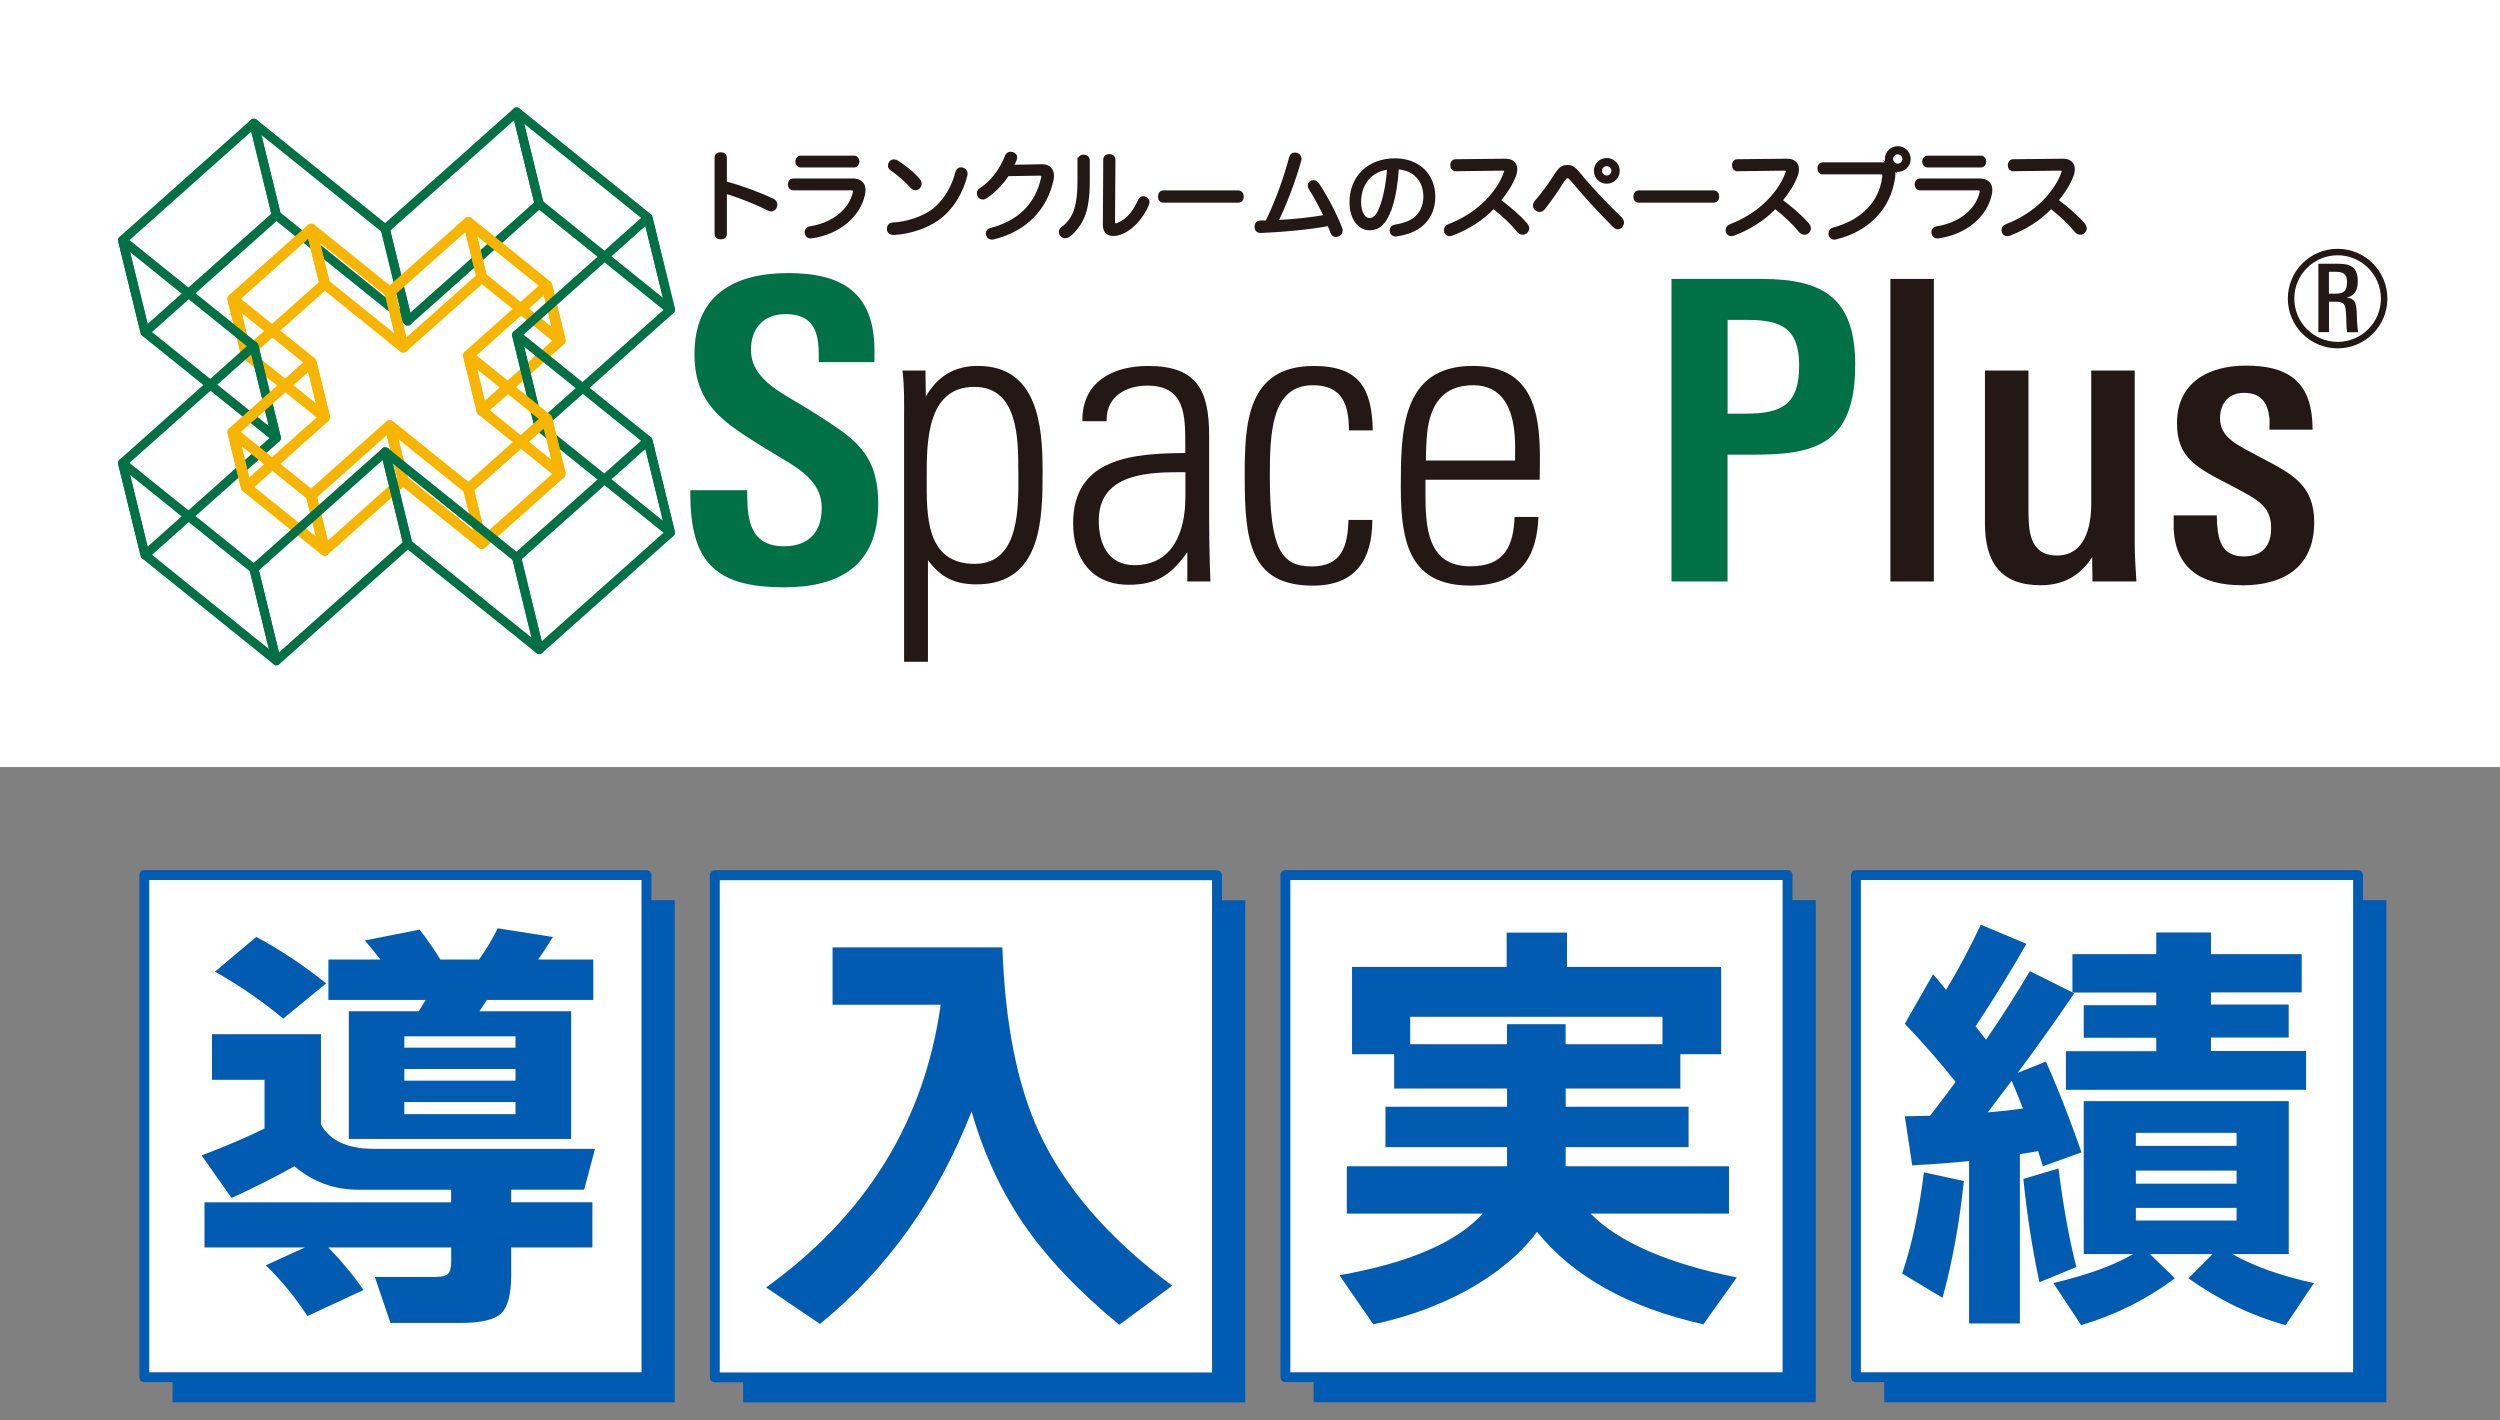 <?xml version="1.0" encoding="UTF-8"?><svg id="_レイヤー_1" xmlns="http://www.w3.org/2000/svg" viewBox="0 0 440 250"><rect x="0" y="0" width="440" height="250" fill="#808080" stroke="none"/><defs><style>.cls-1{fill:none;stroke-width:1.14px;}.cls-1,.cls-2{stroke:#231815;}.cls-3{stroke:#005bb2;stroke-linejoin:round;stroke-width:1.74px;}.cls-3,.cls-4{fill:#fff;}.cls-5{fill:#005bb1;}.cls-6,.cls-2{fill:#231815;}.cls-7{fill:#f8b500;}.cls-8{fill:#007047;}.cls-9{fill:#006f46;}.cls-2{stroke-miterlimit:10;stroke-width:.65px;}.cls-10{fill:#005bb2;}</style></defs><rect class="cls-4" width="440" height="135"/><rect class="cls-10" x="30.37" y="158.42" width="88.38" height="88.38"/><rect class="cls-10" x="130.79" y="158.44" width="88.38" height="88.38"/><rect class="cls-10" x="231.2" y="158.42" width="88.38" height="88.38"/><rect class="cls-10" x="331.62" y="158.42" width="88.38" height="88.38"/><rect class="cls-3" x="25.4" y="154.01" width="88.38" height="88.38"/><rect class="cls-3" x="125.81" y="154.04" width="88.38" height="88.38"/><rect class="cls-3" x="226.23" y="154.01" width="88.38" height="88.38"/><rect class="cls-3" x="326.64" y="154.01" width="88.38" height="88.38"/><path class="cls-5" d="M51.83,205.26c-3.67,2.04-7.36,3.9-11.08,5.58l-5.27-7.49c4.43-1.68,8.13-3.26,11.08-4.74v-8.56h-9.25v-8.03h19.18v15.9c1.58,2.85,4.69,4.28,9.33,4.28h38.9l-1.91,7.18h-12.84v2.22h14.29v7.95h-14.29v4.81c0,3.41-.59,5.68-1.76,6.8-1.17,1.12-3.57,1.68-7.18,1.68h-12.31l-2.75-8.1h10.62c1.12,0,1.87-.18,2.25-.53.38-.36.57-1.07.57-2.14v-2.52h-21.63c2.34,2.39,4.41,4.89,6.19,7.49l-9.86,4.59c-2.19-3.36-4.64-6.34-7.34-8.94l6.88-3.13h-17.66v-7.95h43.41v-2.22h-16.36c-4.23,0-7.98-1.38-11.24-4.13h.03,0ZM57.41,173.08l-7.57,6.19c-3.67-3.06-7.67-5.81-12-8.26l7.26-6.11c4.13,2.19,8.23,4.92,12.31,8.18h0ZM66.96,168.88c-.71-.92-1.63-2.04-2.75-3.36l9.63-1.91c1.22,1.53,2.45,3.29,3.67,5.27h6.8c1.17-1.63,2.27-3.46,3.29-5.5l9.71,1.53c-.87,1.43-1.73,2.75-2.6,3.97h9.71v7.11h-18.73c-.31.46-.74,1.12-1.3,1.99h16.13v22.47h-39.13v-22.47h12.31c.05-.1.46-.76,1.22-1.99h-17.12v-7.11h9.17,0ZM90.73,184.39v-1.99h-19.57v1.99h19.57ZM90.73,190.2v-2.06h-19.57v2.06h19.57ZM90.73,196.09v-2.14h-19.57v2.14h19.57Z"/><path class="cls-5" d="M170.99,195.63c-5.96,15.29-14.85,27.75-26.68,37.38l-9.48-6.42c17.63-12.69,27.87-29.27,30.73-49.76h-19.03v-10.09h29.89c.46,13.4,2.62,24.28,6.5,32.64,4.53,9.73,12.33,18.7,23.39,26.9l-9.32,6.88c-7.08-5.81-12.71-11.74-16.89-17.81-3.97-5.86-7.01-12.43-9.1-19.72h0Z"/><path class="cls-5" d="M270.51,216.8c-2.9,3.92-7.03,7.36-12.38,10.32-4.99,2.7-10.47,4.69-16.43,5.96l-5.96-8.64c12.18-2.14,20.59-5.76,25.22-10.85h-23.92v-8.33h28.2v-3.36h-21.4v-7.11h21.4v-3.21h-19.87v-6.04h-7.41v-15.36h27.21v-6.04h10.62v6.04h27.13v15.36h-7.18v6.04h-20.18v3.21h21.63v7.11h-21.63v3.36h28.74v8.33h-24.38c4.99,5.04,13.58,8.79,25.76,11.24l-5.89,8.25c-13.15-2.96-22.91-8.38-29.27-16.28h0ZM292.6,183.78v-4.82h-44.41v4.82h17.04v-3.52h10.32v3.52h17.05Z"/><path class="cls-5" d="M345.64,207.86c-.77,7.34-2.01,14.19-3.75,20.56l-7.11-4.28c1.73-5.09,3.01-11.03,3.82-17.81l7.03,1.53h0ZM405.87,191.81h-42.27v-6.8h15.9v-2.37h-12.76v-5.73h12.76v-2.22h-14.75l.3.15c-2.96,4.38-6.27,9.05-9.94,13.99l4.97-1.99c1.88,4.13,3.97,9.45,6.27,15.97l-6.8,2.45c-.21-.61-.49-1.5-.84-2.67-.46.1-1.53.28-3.21.53v29.81h-8.94v-28.59c-2.9.31-6.24.56-10.01.76l-1.3-8.64,4.43-.08c.46-.56,1.96-2.55,4.51-5.96-2.75-3.46-5.73-6.88-8.94-10.24l4.97-8.71c.31.31,1.07,1.22,2.29,2.75,2.29-3.82,4.33-7.64,6.11-11.47l8.03,3.36c-2.6,4.59-5.58,9.43-8.94,14.52l1.83,2.37c2.8-4.08,5.38-8.1,7.72-12.08l7.49,3.74v-6.73h14.75v-3.82h9.63v3.82h15.97v6.73h-15.97v2.14h13.68v5.81h-13.68v2.37h16.74v6.83h0ZM349.85,195.78c2.39-.2,4.46-.43,6.19-.69-.76-1.94-1.43-3.57-1.99-4.89-.92,1.22-2.32,3.08-4.2,5.58ZM365.44,222.99l-6.5,2.68c-1.22-5.66-2.17-11.72-2.83-18.19l6.19-1.83c.77,6.32,1.81,12.1,3.13,17.35h0ZM382.79,224.98c-4.99,3.72-10.5,6.47-16.51,8.25l-4.89-7.41c6.01-1.43,10.7-3.13,14.06-5.12h-8.71v-26.9h36.08v26.9h-9.94c3.72,2.14,8.51,3.85,14.37,5.12l-4.97,7.41c-6.06-1.68-11.77-4.43-17.12-8.25l4.28-4.28h-11.08l4.43,4.28ZM393.64,201.67v-2.29h-17.73v2.29h17.73ZM393.64,208.32v-2.29h-17.73v2.29h17.73ZM393.64,214.81v-2.22h-17.73v2.22h17.73Z"/><path class="cls-8" d="M71.67,57.28l-.13-.03c-.27-.08-.48-.3-.55-.59l-3.95-16.17c-.07-.31.03-.61.26-.8l23.29-20.75.34-.03c.08,0,.16.01.24.04.25.08.45.28.53.54l3.96,16.21c.06.3-.03.59-.24.78l-23.31,20.76-.34.03h-.1ZM72.22,55.02s20.01-17.82,21.78-19.4c-.49-2.01-2.75-11.26-3.53-14.44-3.78,3.37-19.43,17.31-21.78,19.4.4,1.62,3.53,14.44,3.53,14.44Z"/><path class="cls-8" d="M71.53,57.28l-.27-.18-23.3-18.75-.1-.29-3.96-16.18c-.07-.36.07-.69.36-.86l.16-.1.26-.02c.18,0,.36.06.5.17l23.28,18.74.11.26,3.97,16.23c.08.34-.07.69-.36.86l-.16.1-.26.02h-.23ZM70.44,54.4s-3.05-12.49-3.34-13.65c-1.75-1.41-16.28-13.11-21.09-16.98.94,3.83,2.98,12.2,3.34,13.65,1.14.91,21.09,16.98,21.09,16.98Z"/><path class="cls-7" d="M43.23,63.23l-.17-.04c-.32-.09-.56-.35-.64-.67l-2.37-9.68c-.08-.33.02-.68.28-.91l13.83-12.32c.17-.15.39-.23.62-.23h.1l.17.04c.31.1.55.35.63.66l2.36,9.68c.08.33-.03.69-.29.92l-13.82,12.31c-.18.15-.39.23-.62.23h-.09ZM43.86,60.58c1.72-1.53,11.68-10.41,12.26-10.92-.18-.72-1.87-7.64-1.87-7.64-2.63,2.34-10.61,9.46-12.25,10.92.32,1.31,1.36,5.58,1.87,7.64Z"/><path class="cls-7" d="M57.04,97.8l-.17-.04c-.3-.09-.54-.34-.63-.66l-2.37-9.68c-.08-.35.04-.7.29-.92l13.81-12.31c.17-.15.39-.24.62-.24h.09l.16.04c.35.12.57.37.64.68l2.36,9.67c.08.33-.03.7-.3.92l-13.81,12.3c-.17.15-.39.24-.62.24h-.1ZM57.68,95.15c2.63-2.34,10.62-9.46,12.26-10.92-.32-1.31-1.36-5.58-1.87-7.64-1.49,1.33-11.55,10.29-12.26,10.92.32,1.31,1.36,5.58,1.87,7.64Z"/><path class="cls-7" d="M84.67,73.18l-.19-.06c-.27-.07-.51-.33-.59-.65l-2.36-9.68c-.08-.33.03-.69.29-.92l13.81-12.31c.16-.15.38-.24.62-.24h.1l.17.04c.33.11.56.36.63.67l2.37,9.68c.08.33-.03.68-.28.9l-13.83,12.32c-.17.15-.39.24-.61.24h-.12ZM85.32,70.54c1.29-1.15,11.42-10.17,12.26-10.92-.29-1.17-1.87-7.64-1.87-7.64,0,0-11.13,9.92-12.26,10.92,0,0,1.54,6.3,1.87,7.64Z"/><path class="cls-7" d="M57.16,74.36c-.21,0-.41-.07-.58-.2l-13.83-11.14c-.15-.1-.27-.3-.32-.52l-2.36-9.66c-.1-.37.06-.77.39-.99.17-.1.34-.15.51-.15.21,0,.42.07.58.21l13.82,11.12c.16.13.27.3.32.5l2.36,9.68c.09.37-.06.77-.38.99-.18.11-.35.16-.51.16h0ZM55.6,70.99s-1.51-6.16-1.64-6.72c-1.22-.98-8.26-6.65-11.45-9.21,0,0,1.42,5.82,1.64,6.71,1.19.96,8.24,6.64,11.45,9.22Z"/><path class="cls-7" d="M84.79,96.62c-.21,0-.41-.07-.57-.2l-13.83-11.14c-.15-.12-.27-.29-.32-.49l-2.37-9.69c-.09-.39.06-.79.4-1,.14-.09.32-.15.5-.15.2,0,.41.07.57.19l13.84,11.13c.18.17.27.32.32.5l2.37,9.69c.09.38-.07.78-.4,1-.14.09-.31.15-.5.15ZM83.24,93.25c-.56-2.3-1.42-5.8-1.64-6.72-1.22-.98-8.26-6.65-11.45-9.21.56,2.3,1.42,5.81,1.64,6.71,1.21.97,8.23,6.63,11.45,9.22Z"/><path class="cls-7" d="M98.62,60.86c-.21,0-.42-.07-.58-.2l-13.82-11.13c-.16-.12-.28-.31-.32-.52l-2.36-9.66c-.1-.38.06-.78.4-1,.15-.1.33-.15.5-.15.21,0,.42.07.58.2l13.82,11.13c.15.12.27.3.32.52l2.36,9.66c.09.38-.07.78-.4,1-.16.1-.33.15-.5.15h0ZM97.07,57.5l-1.64-6.71s-9.05-7.29-11.45-9.22c.56,2.3,1.42,5.81,1.64,6.72,0,0,8.8,7.09,11.45,9.22Z"/><path class="cls-7" d="M70.86,62.04l-.18-.04c-.31-.1-.54-.35-.62-.66l-2.36-9.68c-.08-.32.02-.67.28-.91l13.83-12.32c.18-.15.39-.24.62-.24h.1l.17.04c.32.1.55.35.62.67l2.37,9.68c.08.34-.03.68-.29.91l-13.82,12.31c-.17.15-.39.24-.62.24h-.11ZM71.51,59.4c2.63-2.34,10.61-9.46,12.26-10.92-.32-1.31-1.36-5.58-1.87-7.64-2.63,2.34-10.61,9.46-12.26,10.92.32,1.31,1.37,5.58,1.87,7.64Z"/><path class="cls-7" d="M70.97,62.04c-.22,0-.43-.08-.59-.22l-13.81-11.12c-.15-.12-.26-.28-.31-.47l-2.37-9.71c-.1-.39.07-.79.41-1,.14-.09.31-.14.49-.14.21,0,.42.07.58.2l13.82,11.13c.16.12.27.3.32.5l2.37,9.68c.09.38-.06.78-.39,1-.16.1-.33.15-.5.15h0ZM69.42,58.68c-.56-2.31-1.42-5.82-1.64-6.71l-11.45-9.22s1.45,5.94,1.64,6.72c1.2.97,8.24,6.63,11.45,9.22Z"/><path class="cls-8" d="M25.42,59.26l-.14-.04c-.25-.06-.47-.29-.53-.58l-3.95-16.17c-.07-.29.03-.61.26-.8l23.29-20.75.34-.03c.07,0,.15.01.22.03.28.09.48.31.55.58l3.95,16.19c.07.27-.02.58-.24.78l-23.31,20.76-.34.03h-.1ZM25.98,57s20.29-18.07,21.78-19.4c-.23-.93-3.11-12.75-3.53-14.44-1.61,1.44-20.43,18.2-21.78,19.4.49,2.01,2.75,11.26,3.53,14.44Z"/><path class="cls-8" d="M94.79,115.12l-.13-.03c-.3-.11-.48-.31-.55-.56l-3.96-16.2c-.08-.25.01-.57.23-.77l23.32-20.77.34-.03c.06,0,.12,0,.18.02.35.11.55.35.6.62l3.95,16.15c.07.29-.03.6-.25.79l-23.3,20.76-.34.03h-.09ZM95.34,112.86c3.78-3.37,19.41-17.3,21.78-19.4l-3.53-14.44c-3.78,3.37-19.44,17.31-21.78,19.4.49,2,2.75,11.26,3.53,14.44Z"/><path class="cls-8" d="M25.42,98.47l-.14-.04c-.28-.09-.47-.31-.53-.59l-3.95-16.16c-.07-.3.03-.6.25-.79l23.3-20.76.34-.03c.08,0,.15.01.22.03.29.09.48.3.55.57l3.96,16.19c.08.26-.01.58-.24.78l-23.31,20.76-.34.03h-.1ZM25.98,96.21c3.78-3.37,19.43-17.31,21.78-19.4-.49-2.01-2.75-11.26-3.53-14.44-3.78,3.37-19.39,17.27-21.78,19.4.49,2.01,2.75,11.26,3.53,14.44Z"/><path class="cls-8" d="M94.76,75.91l-.15-.04c-.21-.04-.44-.26-.51-.55l-3.96-16.19c-.06-.31.04-.6.25-.78l23.3-20.76.34-.03c.07,0,.15.01.22.03.28.09.47.29.54.55l3.96,16.2c.08.26,0,.57-.23.77l-23.31,20.77-.34.03h-.11ZM95.33,73.65c2.55-2.27,21.78-19.41,21.78-19.41-.49-2-2.75-11.26-3.53-14.44-3.78,3.37-19.4,17.29-21.78,19.4.5,2.03,2.76,11.28,3.53,14.44Z"/><path class="cls-8" d="M48.41,77.88l-.27-.18-23.3-18.75-.09-.31-3.95-16.16c-.08-.34.06-.68.35-.86l.16-.1.26-.02c.18,0,.36.06.5.18l23.28,18.74.1.28,3.96,16.21c.09.32-.06.68-.35.86l-.16.1-.26.02h-.24ZM47.32,75c-.94-3.84-2.98-12.21-3.34-13.65-1.75-1.41-16.29-13.11-21.09-16.98.48,1.98,3.16,12.95,3.34,13.65.97.78,19.27,15.51,21.09,16.97Z"/><path class="cls-8" d="M117.78,94.52l-.26-.16-23.29-18.75-.11-.26-3.97-16.23c-.08-.34.07-.7.37-.87l.15-.09.25-.02c.16,0,.32.05.46.14l23.34,18.79.1.3,3.95,16.18c.08.33-.06.67-.35.86l-.16.1-.26.02h-.22ZM116.67,91.64c-.72-2.96-3.34-13.65-3.34-13.65-1.71-1.38-16.29-13.12-21.08-16.98,0,0,3.18,13,3.33,13.65,1.09.88,19.3,15.54,21.09,16.98Z"/><path class="cls-8" d="M48.43,117.08l-.26-.16-23.33-18.78-.09-.31-3.95-16.16c-.08-.33.06-.67.34-.85l.16-.1.26-.02c.19,0,.38.07.52.2l23.27,18.73.1.28,3.96,16.2c.09.33-.06.7-.37.87l-.15.09-.25.02h-.22ZM47.32,114.21c-.94-3.85-2.99-12.22-3.34-13.65-.78-.63-18.47-14.87-21.09-16.98,0,0,3.09,12.65,3.34,13.65.9.72,18.76,15.1,21.09,16.98Z"/><path class="cls-8" d="M117.78,55.3l-.27-.17-23.29-18.75-.1-.29-3.95-16.19c-.08-.34.06-.68.35-.86l.16-.1.26-.02c.18,0,.36.06.51.18l23.3,18.76.09.3,3.95,16.16c.08.34-.06.68-.35.86l-.16.1-.26.02h-.23ZM116.68,52.42c-.94-3.83-2.98-12.18-3.33-13.65-1.75-1.41-16.29-13.12-21.09-16.98.94,3.86,2.98,12.22,3.34,13.65.99.8,21.09,16.98,21.09,16.98Z"/><path class="cls-7" d="M43.23,86.67l-.17-.04c-.31-.09-.55-.34-.63-.67l-2.37-9.67c-.08-.32.02-.68.28-.91l13.82-12.31c.16-.15.39-.24.62-.24h.09l.17.04c.34.11.56.36.64.66l2.37,9.69c.08.33-.03.69-.29.92l-13.81,12.31c-.17.15-.39.24-.62.24h-.1ZM43.86,84.03c2.63-2.34,10.61-9.45,12.26-10.92-.16-.64-1.61-6.58-1.87-7.64,0,0-10.83,9.65-12.26,10.92.24,1,1.87,7.64,1.87,7.64Z"/><path class="cls-7" d="M98.61,84.31c-.21,0-.42-.07-.58-.21l-13.81-11.13c-.15-.12-.27-.29-.32-.49l-2.37-9.69c-.1-.38.07-.79.4-1,.15-.09.32-.14.5-.14.21,0,.42.07.58.21l13.82,11.12c.16.13.27.31.32.51l2.36,9.67c.09.39-.07.78-.4,1-.14.1-.32.15-.5.15ZM97.06,80.94s-1.44-5.91-1.64-6.72c-1.22-.98-8.25-6.64-11.45-9.22,0,0,1.51,6.19,1.64,6.72.6.48,9.83,7.92,11.45,9.21Z"/><path class="cls-7" d="M84.7,96.62l-.16-.04c-.33-.1-.57-.36-.64-.68l-2.36-9.67c-.09-.32.03-.69.29-.92l13.82-12.31c.17-.15.39-.24.61-.24h.12l.19.05c.27.08.51.33.59.64l2.37,9.69c.08.33-.02.67-.27.9l-13.84,12.33c-.19.15-.4.23-.62.23h-.09ZM85.32,93.98c2.65-2.36,10.61-9.45,12.26-10.92-.32-1.31-1.36-5.58-1.87-7.64-1.27,1.13-11.4,10.16-12.26,10.92.32,1.32,1.36,5.58,1.87,7.64Z"/><path class="cls-8" d="M94.65,115.11l-.26-.18-23.29-18.75-.1-.29-3.96-16.18c-.08-.36.08-.73.4-.89l.14-.07.23-.02c.18,0,.36.06.5.18l23.28,18.75.1.28,3.96,16.19c.08.33-.06.68-.34.86l-.16.11-.27.02h-.23ZM93.56,112.23c-.94-3.84-2.98-12.21-3.33-13.65-1.17-.94-19.59-15.78-21.09-16.98.55,2.25,3.19,13.05,3.34,13.66,1.82,1.46,16.31,13.13,21.09,16.97Z"/><path class="cls-7" d="M57.15,97.79c-.21,0-.41-.07-.58-.2l-13.83-11.13c-.13-.08-.27-.28-.32-.51l-2.36-9.66c-.1-.38.07-.8.41-1.01.15-.09.32-.14.49-.14.21,0,.41.07.57.19l13.83,11.14c.16.13.27.31.32.5l2.36,9.67c.09.4-.07.8-.41,1.01-.16.09-.32.14-.49.14ZM55.6,94.43s-1.5-6.13-1.64-6.71c-1.05-.85-11.45-9.21-11.45-9.21.56,2.3,1.42,5.8,1.64,6.71,1.22.98,8.26,6.64,11.45,9.21Z"/><path class="cls-9" d="M48.56,117.09l-.1-.02c-.34-.11-.53-.33-.59-.59l-3.95-16.18c-.07-.31.04-.61.26-.8l23.29-20.75.33-.03c.1,0,.19.02.29.05.19.04.42.26.49.55l3.96,16.18c.07.29-.02.59-.24.78l-23.12,20.6c-.14.13-.33.2-.54.2h-.07ZM49.1,114.82c3.78-3.36,19.43-17.3,21.78-19.4-.21-.87-3.09-12.64-3.53-14.44-3.78,3.36-19.43,17.3-21.78,19.4.53,2.16,2.76,11.29,3.53,14.44Z"/><path class="cls-8" d="M137.92,103.36c-12.15,0-16.42-4.57-16.42-16.49v-.59h10.01v.66c0,4.64.59,9.2,6.48,9.2,4.27,0,6.63-2.43,6.63-6.7,0-5.3-4.71-7.29-9.94-10.53-6.78-4.27-12.45-7.37-12.45-16.57,0-10.38,6.92-14.28,16.5-14.28s15.17,3.53,15.17,13.62v2.06h-9.8v-1.32c0-3.91-.88-7.14-5.82-7.14-3.9,0-6.11,2.5-6.11,6.26,0,5.6,6.04,7.81,11.12,11.12,6.77,4.34,11.27,6.85,11.27,15.98,0,10.97-6.85,14.73-16.64,14.73Z"/><path class="cls-6" d="M179.23,82.96c0,5.67.51,16.28-7.66,16.28-8.77,0-8.47-8.76-8.47-15.17,0-6.04-.07-15.98,8.39-15.98,7.73,0,7.73,9.21,7.73,14.88M183.5,82.89c0-8.03-.88-18.49-11.42-18.49-4.12,0-7.07,1.84-9.13,5.38l-.07-4.56h-4.05c.37,2.8.29,5.82.29,8.62v42.64h4.2v-17.9c2.28,3.09,4.79,4.27,8.54,4.27,11.49,0,11.64-11.41,11.64-19.96Z"/><path class="cls-6" d="M208.62,87.61c0,5.6-1.99,11.86-8.98,11.86-4.57,0-6.26-3.76-6.26-7.81,0-7.81,7.59-8.55,13.85-8.55h1.4v4.49M213.03,102.34c-.15-3.9-.22-7.73-.22-11.64v-13.99c0-8.03-2.14-12.3-10.75-12.3-6.33,0-11.56,2.87-11.56,9.5v.22h4.27v-.29c0-4.2,3.61-5.97,7.14-5.97,6.7,0,6.7,5.23,6.7,10.46v1.4c-9.13.07-19.74.81-19.74,12.37,0,6.18,3.24,10.82,9.79,10.82,4.93,0,7.51-1.77,10.31-5.74v5.16h4.05Z"/><path class="cls-6" d="M237.41,75.75c0-4.56-1.18-7.95-6.34-7.95-7.36,0-7.58,8.47-7.58,16.13,0,12.74,2.06,15.76,7.36,15.76s6.34-3.54,6.48-8.18h4.2c0,7-2.94,11.56-10.46,11.56-11.12,0-12-7.95-12-19.22,0-9.13.29-19.44,12.15-19.44,8.17,0,10.24,4.12,10.39,11.34h-4.2Z"/><path class="cls-6" d="M266.65,81.05h-15.69c0-1.62.07-3.24.22-4.86.51-4.71,2.58-8.39,8.1-8.39,5.23,0,6.93,4.2,7.29,8.69.14,1.47.08,3.02.08,4.56M270.99,84.44c0-1.99.07-3.98,0-5.97-.29-7.51-2.29-14.07-11.78-14.07-12.59,0-12.67,11.56-12.67,21.43s1.69,17.23,12.23,17.23c9.06,0,11.71-5.3,12-12.08h-4.2c-.22,4.79-1.48,8.69-7.81,8.69-7.66,0-7.88-7.07-7.88-13.11v-2.13h20.1Z"/><path class="cls-8" d="M316.65,64.33c0,6.85-3.02,8.47-9.36,8.47h-3.23v-16.5h3.53c5.97,0,9.06,1.55,9.06,8.03M326.52,64.26c0-11.63-5.38-15.17-16.5-15.17h-15.84v53.25h9.87v-22.32h4.56c10.6,0,17.9-1.62,17.9-15.76Z"/><rect class="cls-6" x="332.71" y="49.09" width="7.65" height="53.25"/><path class="cls-6" d="M368.28,102.34l-.07-4.27c-2.14,3.31-5.08,4.93-9.06,4.93-7,0-9.8-3.98-9.8-10.9v-26.88h7.66v24.3c0,3.69.07,8.25,5.01,8.25s6.04-5.08,6.04-9.13v-23.42h7.65v30.12c0,2.58.15,4.57.3,7h-7.73Z"/><path class="cls-6" d="M394.57,103c-7.07,0-11.71-2.87-12-10.01v-2.28h7.58c0,.37.07,1.25.07,1.62.22,3.17,1.11,5.6,4.71,5.6,3.17,0,4.79-1.84,4.79-4.93,0-3.97-2.28-5.01-7.14-7.59-5.97-3.09-9.43-4.79-9.43-10.9,0-7.14,5.45-10.16,12.15-10.16,7.07,0,10.61,2.58,11.49,8.18.15.96.22,1.99.22,3.09h-7.59c0-.74.07-1.33,0-2.06-.3-2.43-1.25-4.42-4.49-4.42-2.65,0-4.2,1.84-4.2,4.42,0,3.54,2.95,4.71,7.66,7.22,5.15,2.72,8.91,4.71,8.91,11.12,0,7.95-5.38,11.12-12.74,11.12Z"/><path class="cls-6" d="M413.07,49.62c0,1.65-.57,2.07-2.17,2.07h-1.01v-3.85h1.31c1.25,0,1.87.45,1.87,1.78M415.04,58.47c-.04-.21-.08-.43-.1-.64-.04-.36-.08-.8-.1-1.25-.04-.6-.04-1.17-.06-1.67-.08-1.61-.33-2.4-1.78-2.52,1.54-.37,1.97-1.44,1.97-2.92,0-2.5-1.35-3.05-3.43-3.05h-3.51v12.04h1.87v-5.36h1.12c1.68,0,1.79.53,1.88,2.22.03.52.06,1.05.06,1.55,0,.55.05,1.09.12,1.59h1.96Z"/><path class="cls-1" d="M419.61,52.55c0,4.52-3.66,8.19-8.19,8.19s-8.19-3.66-8.19-8.19,3.67-8.19,8.19-8.19,8.19,3.67,8.19,8.19Z"/><path class="cls-2" d="M127.61,41.15c0,.47-.33.65-.76.65-.47,0-.76-.19-.76-.65v-13.38c0-.46.29-.65.76-.65.43,0,.76.19.76.67v4.42c2.6.69,5.8,1.84,8.4,3.08.33.16.47.41.47.72,0,.12-.02.24-.07.38-.1.29-.38.5-.69.5-.12,0-.24-.03-.36-.09-2.27-1.15-5.23-2.34-7.75-3.06v7.4Z"/><path class="cls-2" d="M150.18,31.75c.81,0,1.31.29,1.6.77.16.26.22.57.22.93,0,.26-.03.53-.1.83-.84,3.68-4.29,6.66-9.07,7.35-.05.02-.1.02-.15.02-.4,0-.67-.24-.72-.64-.02-.05-.02-.1-.02-.16,0-.36.22-.62.6-.69,4.15-.64,7.09-3.08,7.85-6.13.03-.12.05-.24.05-.34,0-.33-.19-.52-.76-.52h-10.11c-.36,0-.58-.34-.58-.71s.22-.72.58-.72h10.61ZM150.33,27.72c.36,0,.6.33.6.71s-.24.72-.6.72h-9.43c-.36,0-.6-.36-.6-.72s.24-.71.6-.71h9.43Z"/><path class="cls-2" d="M169.97,30.51c0,.1-.02.21-.03.31-.71,2.93-2.34,5.71-4.74,7.52-2.08,1.57-5.27,2.58-7.94,2.69h-.03c-.45,0-.78-.26-.81-.69v-.09c0-.41.26-.74.69-.76,2.55-.12,5.48-1.12,7.2-2.44,2.01-1.57,3.51-4.08,4.13-6.63.12-.46.38-.65.69-.65.09,0,.17.02.26.04.36.1.58.34.58.71ZM161.68,31.78c.14.17.21.36.21.55,0,.21-.09.41-.24.59-.14.15-.33.24-.53.24s-.43-.1-.64-.33c-.95-1.08-2.36-2.31-3.6-3.15-.19-.14-.28-.34-.28-.55,0-.17.07-.36.19-.5.16-.19.35-.26.55-.26.19,0,.36.07.52.17,1.26.79,2.82,2.01,3.82,3.24Z"/><path class="cls-2" d="M177.31,30.68c-1,1.55-2.38,2.98-3.89,3.98-.15.09-.29.14-.45.14-.22,0-.43-.12-.58-.31-.09-.12-.14-.27-.14-.45,0-.22.1-.48.36-.64,1.7-1.1,3.43-3,4.58-5.87.12-.31.33-.5.67-.5.09,0,.19.02.31.05.36.09.53.34.53.62,0,.07-.02.16-.03.22-.1.36-.34.84-.67,1.41l5.39-.1c1.1-.02,1.79.6,1.79,1.72,0,.21-.02.41-.07.65-1.03,4.87-4.46,8.81-10.33,10.23-.07.02-.14.02-.21.02-.34,0-.6-.17-.7-.5-.02-.09-.04-.17-.04-.26,0-.31.19-.57.57-.65,5.03-1.32,8.11-4.39,9.14-9.06.02-.12.04-.21.04-.31,0-.33-.17-.48-.65-.48h-.07l-5.54.09Z"/><path class="cls-2" d="M189.98,28.25c0-.43.29-.71.74-.71s.76.26.76.72v3.72c0,2.77-.34,4.79-.95,6.2-.6,1.34-1.45,2.46-2.43,3.19-.21.17-.43.24-.64.24-.22,0-.45-.1-.59-.28-.14-.15-.19-.33-.19-.52,0-.24.12-.47.34-.6.88-.62,1.64-1.52,2.13-2.7.52-1.29.81-3.01.81-5.65v-3.62ZM194.49,28.13c0-.43.28-.69.74-.69.43,0,.76.26.76.69l-.07,11.02c0,.31.14.48.43.48.12,0,.29-.04.5-.12,1.93-.84,2.91-2.38,3.79-4.25.14-.28.33-.4.57-.4.12,0,.26.03.38.1.24.1.4.34.4.62,0,.09-.02.19-.07.31-1.05,2.6-3.15,4.72-5.18,5.22-.31.07-.59.1-.83.1-.96,0-1.48-.55-1.48-1.65l.07-11.43Z"/><path class="cls-2" d="M204.8,35.35c-.43,0-.67-.27-.67-.74s.24-.78.69-.78h13.07c.45,0,.69.33.69.78s-.24.74-.67.74h-13.1Z"/><path class="cls-2" d="M233.36,38.12c-.81-1.69-1.79-3.53-2.77-5.08-.07-.12-.1-.24-.1-.36,0-.24.12-.46.35-.57.12-.05.22-.07.34-.07.26,0,.5.14.67.38,1.53,2.31,3.08,5.28,4.04,7.73.07.17.1.31.1.45,0,.33-.19.57-.55.71-.12.05-.22.07-.34.07-.27,0-.5-.16-.6-.43-.17-.5-.36-.93-.62-1.51-3.29.62-7.87,1.08-11.95,1.24h-.07c-.41,0-.72-.26-.74-.69v-.09c0-.45.26-.76.64-.76.21-.02.41-.02.62-.02h.62c1.74-3.56,3.22-7.66,4.2-11.35.12-.43.34-.6.69-.6.07,0,.16,0,.22.02.4.09.64.36.64.74,0,.09-.02.17-.04.24-1.01,3.67-2.58,7.71-4.11,10.88,2.87-.1,6.42-.5,8.76-.93Z"/><path class="cls-2" d="M244.74,36.33c-.6,1.77-1.1,2.55-1.7,3.12-.55.53-1.28.76-1.98.76-1.79,0-3.22-1.74-3.22-4.63,0-4.29,3-7.39,7.7-7.39,4.06,0,6.75,2.65,6.75,6.44,0,2.43-1.05,4.27-2.84,5.41-1,.64-2.24,1.03-3.62,1.24-.07.02-.14.02-.19.02-.36,0-.66-.17-.72-.6-.02-.05-.02-.12-.02-.17,0-.34.22-.6.62-.67,1.26-.17,2.58-.6,3.44-1.24,1.08-.81,1.88-2.2,1.88-4.01,0-2.91-1.91-5.03-4.96-5.13-.15,2.62-.53,5.03-1.13,6.87ZM239.23,35.55c0,2.07.88,3.15,1.79,3.15.4,0,.79-.14,1.15-.5.38-.36.78-1.1,1.19-2.36.53-1.62.97-3.98,1.09-6.33-3.15.29-5.22,2.7-5.22,6.04Z"/><path class="cls-2" d="M256.21,29.8c-.41,0-.64-.29-.64-.76,0-.41.24-.69.64-.69l8.76-.09c.74,0,1.22.24,1.53.69.14.24.22.52.22.86,0,.29-.07.64-.19,1-.57,1.53-1.53,3-2.74,4.48,1.93,1.5,3.34,2.62,4.79,4.29.15.19.24.4.24.6s-.09.4-.22.55c-.15.17-.38.26-.6.26s-.45-.09-.62-.27c-1.29-1.55-2.63-2.84-4.55-4.34-1.91,2.1-4.61,3.77-7.28,4.77-.14.05-.28.09-.41.09-.29,0-.53-.14-.64-.43-.03-.09-.05-.19-.05-.29,0-.31.19-.62.52-.74,2.08-.79,4.27-2.03,6.11-3.72,1.79-1.65,3.22-3.67,3.89-5.59.05-.16.09-.28.09-.38,0-.26-.19-.38-.62-.38l-8.23.1Z"/><path class="cls-2" d="M278.17,31.06c2.09,2.46,4.7,5.2,7.04,7.45.19.19.29.41.29.65,0,.19-.07.38-.22.58-.14.19-.34.29-.55.29-.19,0-.41-.1-.58-.29-2.39-2.36-4.99-5.22-7.04-7.66-.81-.95-.93-1.03-1.24-1.03-.29,0-.46.14-1,.96-.96,1.53-2.2,3.32-3.23,4.61-.19.24-.41.36-.66.36-.19,0-.4-.09-.58-.24-.17-.14-.27-.34-.27-.55s.09-.43.26-.64c.97-1.12,2.34-2.91,3.38-4.58.86-1.36,1.31-1.6,2.05-1.6.84,0,1.12.17,2.38,1.67ZM284.75,30.06c0,1.08-.88,1.95-1.96,1.95s-1.94-.86-1.94-1.95.88-1.93,1.94-1.93,1.96.86,1.96,1.93ZM281.63,30.06c0,.62.53,1.15,1.15,1.15s1.15-.53,1.15-1.15-.52-1.14-1.15-1.14-1.15.52-1.15,1.14Z"/><path class="cls-2" d="M288.47,35.35c-.43,0-.67-.27-.67-.74s.24-.78.69-.78h13.07c.45,0,.69.33.69.78s-.24.74-.67.74h-13.1Z"/><path class="cls-2" d="M305.79,29.8c-.41,0-.64-.29-.64-.76,0-.41.24-.69.64-.69l8.76-.09c.74,0,1.22.24,1.53.69.14.24.22.52.22.86,0,.29-.07.64-.19,1-.57,1.53-1.53,3-2.74,4.48,1.93,1.5,3.34,2.62,4.79,4.29.15.19.24.4.24.6s-.09.4-.22.55c-.15.17-.38.26-.6.26s-.45-.09-.62-.27c-1.29-1.55-2.63-2.84-4.55-4.34-1.91,2.1-4.61,3.77-7.28,4.77-.14.05-.28.09-.41.09-.29,0-.53-.14-.64-.43-.03-.09-.05-.19-.05-.29,0-.31.19-.62.52-.74,2.08-.79,4.27-2.03,6.11-3.72,1.79-1.65,3.22-3.67,3.89-5.59.05-.16.09-.28.09-.38,0-.26-.19-.38-.62-.38l-8.23.1Z"/><path class="cls-2" d="M331.23,28.89c.34,0,.82.03,1.26.31-.27-.33-.43-.76-.43-1.22,0-1.07.86-1.93,1.95-1.93s1.95.86,1.95,1.93-.86,1.95-1.95,1.95c-.4,0-.77-.12-1.08-.33.26.33.33.67.33,1.15,0,.16-.02.33-.04.48-.74,5.23-4.36,9.16-10.07,10.57-.12.04-.22.05-.33.05-.31,0-.55-.16-.64-.48-.04-.09-.04-.19-.04-.28,0-.34.19-.62.55-.72,4.96-1.31,8.33-4.56,8.9-9.19.02-.09.02-.17.02-.24,0-.45-.22-.58-.76-.58h-10.04c-.4,0-.62-.31-.62-.74s.24-.72.62-.72h10.42ZM332.85,27.98c0,.62.53,1.15,1.15,1.15s1.15-.53,1.15-1.15-.53-1.14-1.15-1.14-1.15.52-1.15,1.14Z"/><path class="cls-2" d="M348.5,31.75c.81,0,1.31.29,1.6.77.16.26.22.57.22.93,0,.26-.04.53-.1.83-.84,3.68-4.29,6.66-9.07,7.35-.05.02-.1.02-.16.02-.4,0-.67-.24-.72-.64-.02-.05-.02-.1-.02-.16,0-.36.22-.62.6-.69,4.15-.64,7.09-3.08,7.85-6.13.04-.12.05-.24.05-.34,0-.33-.19-.52-.76-.52h-10.11c-.36,0-.58-.34-.58-.71s.22-.72.58-.72h10.6ZM348.66,27.72c.36,0,.6.33.6.71s-.24.72-.6.72h-9.43c-.36,0-.6-.36-.6-.72s.24-.71.6-.71h9.43Z"/><path class="cls-2" d="M354.34,29.8c-.41,0-.64-.29-.64-.76,0-.41.24-.69.64-.69l8.76-.09c.74,0,1.22.24,1.53.69.14.24.22.52.22.86,0,.29-.07.64-.19,1-.57,1.53-1.53,3-2.74,4.48,1.93,1.5,3.34,2.62,4.79,4.29.15.19.24.4.24.6s-.09.4-.22.55c-.15.17-.38.26-.6.26s-.45-.09-.62-.27c-1.29-1.55-2.63-2.84-4.55-4.34-1.91,2.1-4.61,3.77-7.28,4.77-.14.05-.28.09-.41.09-.29,0-.53-.14-.64-.43-.03-.09-.05-.19-.05-.29,0-.31.19-.62.52-.74,2.08-.79,4.27-2.03,6.11-3.72,1.79-1.65,3.22-3.67,3.89-5.59.05-.16.09-.28.09-.38,0-.26-.19-.38-.62-.38l-8.23.1Z"/></svg>